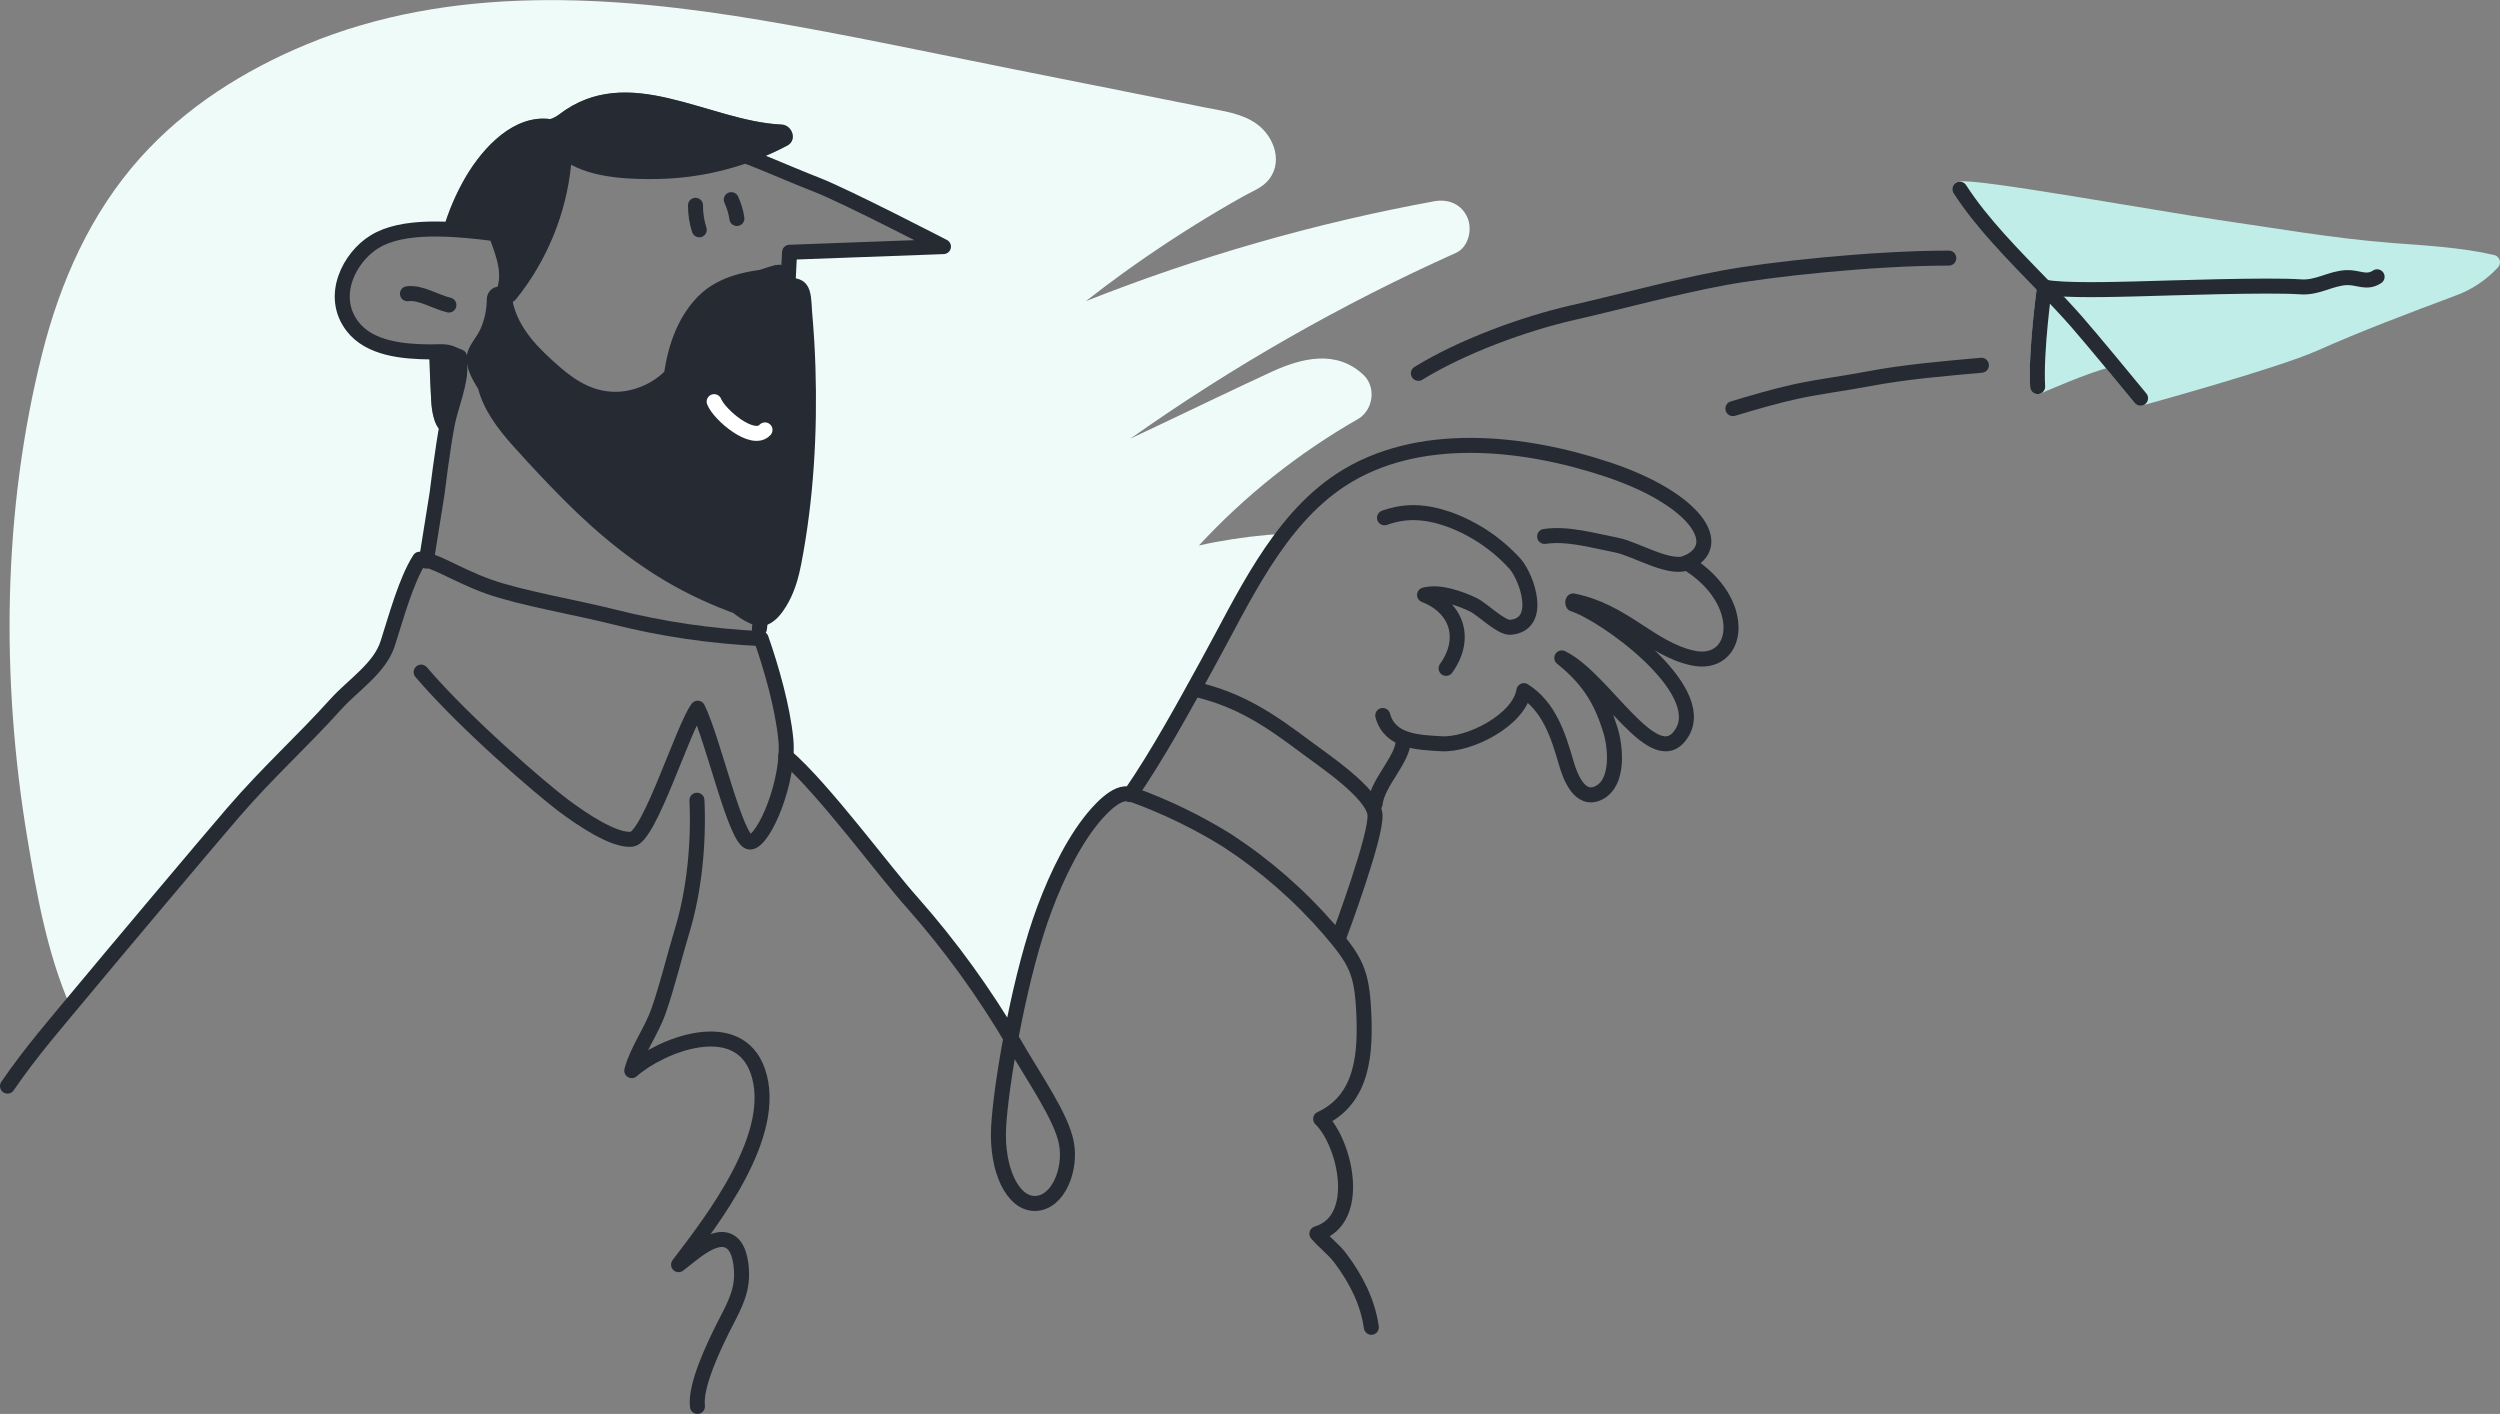 <?xml version="1.0" encoding="UTF-8"?><svg id="Layer_1" xmlns="http://www.w3.org/2000/svg" viewBox="0 0 500 282.79"><rect x="0" y="0" width="500" height="282.79" fill="#808080" stroke="none"/><defs><style>.cls-1{fill:#c0ede7;stroke:#c0ede7;}.cls-1,.cls-2,.cls-3{stroke-linecap:round;stroke-linejoin:round;stroke-width:3px;}.cls-4{fill:#252a33;}.cls-4,.cls-5{stroke-width:0px;}.cls-5{fill:#effbf9;}.cls-2{stroke:#252a33;}.cls-2,.cls-3{fill:none;}.cls-3{stroke:#fff;}</style></defs><path class="cls-5" d="m14.03,201.23l2.42-2.9c5.28-6.37,25.1-29.93,30.2-35.83,7.17-8.3,13.41-13.77,20.61-21.74,3.43-3.79,8.69-7.09,10.28-12.04,1.64-5.08,3.61-12.5,6.38-16.86.46-.01.91.04,1.36.16l2.14-13.32s.88-7.12,1.69-12.01c-2.19-.63-2.75-4.2-2.88-6.56-.17-3.22-.32-6.46-.38-9.69-5.38-.06-11.95-.68-15.34-5.08-4.72-6.11-.56-13.93,4.37-16.94,3.29-2.02,7.99-2.68,13.74-2.52,1.07-3.68,2.59-7.22,4.52-10.53,3.59-6.07,9.7-12.49,16.9-11.54.62-.2,1.21-.5,1.73-.9,13.87-10.67,29.73,1.29,44.52,2,2.12.1,3.22,3.11,1.13,4.21-2.06,1.08-4.17,2.04-6.34,2.87,4.2,1.69,8.31,3.48,12.31,5.04,5.79,2.26,25.27,12.34,25.27,12.34l-30.78,1.13s-.56,11.64-.75,16.19c-.25,6.6-.81,12.89-1.13,19.48-.48,10.06-4.15,39.63-4.15,39.63l-.04,1.93h.36c2.1,6.01,4.29,13.71,4.93,20.08.1,1.14.12,2.29.03,3.43,7.54,6.47,19.68,23.05,25.32,29.32,7.39,8.38,13.99,17.43,19.69,27.03,1.48-7.91,3.51-16.55,5.82-23.31,2.23-6.54,5.65-14.28,9.88-19.77,1.26-1.64,5.2-4.65,8.18-5.52v-.08c5.57-8.08,10.73-17.6,15.44-26.15,4.66-8.44,9.23-18.07,15.41-26.04-4.65.26-9.27.83-13.85,1.69-1.09.2-2.17.43-3.25.68,9.24-9.99,19.96-18.51,31.78-25.27,3.09-1.77,3.78-6.38,1.13-8.87-5.38-5.08-12.32-3.39-18.37-.6-7.34,3.39-14.63,6.92-21.95,10.39l-6.28,2.97c20.45-14.46,42.25-26.9,65.1-37.15,2.53-1.13,3.34-4.72,2.31-7.05-1.19-2.71-3.81-3.79-6.66-3.27-23.81,4.36-47.14,11.05-69.65,19.97,2.43-1.9,4.89-3.77,7.4-5.58,6.13-4.42,12.45-8.56,18.96-12.43,1.7-1.01,3.4-1.99,5.12-2.95,1.47-.83,3.39-1.58,4.6-2.79,3.58-3.59,1.7-9.1-1.93-11.7-3.01-2.15-6.73-2.56-10.29-3.28l-13.14-2.63-25.18-5.02c-16.69-3.33-33.35-6.91-50.13-9.75-30.32-5.13-62.36-7.24-91.38,4.82-12.43,5.16-24.04,12.49-33.08,22.55-10.02,11.15-16.11,24.93-19.73,39.37C.52,102.24.17,135.76,5.46,167.59c1.84,11.06,3.95,23.04,8.58,33.64Z"/><path class="cls-2" d="m139.39,160.04c.39,8.42-.49,17.94-2.92,25.98-1.62,5.34-2.91,10.86-4.74,16.12-1.42,4.09-4.33,7.96-5.38,11.99,5.9-5.19,21.31-11.23,25.23.15,4.32,12.55-9.14,29.82-15.87,38.65,2.51-1.79,7.52-6.87,10.65-4.34,1.69,1.38,1.98,4.65,1.95,6.6-.06,3.9-2.01,6.98-3.74,10.46-1.73,3.48-5.6,11.43-5.08,15.63"/><path class="cls-2" d="m1.5,217.22c4.57-6.71,9.77-12.66,14.95-18.9,5.28-6.37,25.1-29.93,30.2-35.84,7.17-8.3,13.41-13.77,20.61-21.74,3.43-3.79,8.69-7.09,10.28-12.04,1.64-5.08,3.61-12.5,6.38-16.86,2.61-.17,7.25,3.13,13.75,5.46,6.5,2.33,17.37,4.13,25.25,6.12,9.6,2.41,19.42,3.85,29.31,4.3,2.1,6.01,4.29,13.71,4.93,20.08.83,8.25-4.32,20.43-7.12,20.62-2.81.19-7.34-20.43-10.5-26.78-2.94,3.95-9.67,25.88-13.19,26.21-3.51.33-9.7-3.78-13.77-6.83-4.07-3.06-19.33-16.04-28.35-26.6"/><path class="cls-2" d="m157.15,151.22c7.55,6.47,19.69,23.07,25.34,29.34,7.63,8.64,14.41,18.01,20.24,27.96,4.24,7.34,9.51,14.77,10.54,20.04s-1.59,11.96-6.16,12.13c-4.57.17-7.82-6.78-7.39-15.14.42-8.36,3.85-28.28,8.28-41.27,2.23-6.54,5.65-14.28,9.88-19.77,1.65-2.15,5.51-6.65,8.19-5.6"/><path class="cls-2" d="m85.25,112.22l2.17-13.55s1.13-9.36,2.06-14c.67-3.39,2.77-8.35,2.45-11.63-.24-2.46.73-1.2-1.41-2.26-1.36-.66-3.04-.38-4.52-.4-5.4-.05-12.05-.64-15.48-5.08-4.72-6.11-.56-13.93,4.37-16.94,5.48-3.39,14.88-2.97,26.54-1.28,1.38-1.13,2-5.19,3.02-6.98,1.39-2.42,2.64-4.47,4.68-6.42,4.18-3.95,8.28-5.72,13.76-6.7,13.87-2.51,27.78,5.05,40.53,10,5.79,2.26,25.27,12.34,25.27,12.34l-30.78,1.13s-.57,11.64-.75,16.19c-.25,6.6-.81,12.89-1.13,19.48-.47,10.06-4.15,39.63-4.15,39.63"/><path class="cls-2" d="m139.1,41.06c-.01,1.66.24,3.31.75,4.9"/><path class="cls-2" d="m146.25,39.93c.56,1.19.94,2.46,1.13,3.77"/><path class="cls-2" d="m81.49,58.75c2.58-.38,5.77,1.69,8.29,2.26"/><path class="cls-4" d="m90.52,70.82c-1.36-.66-3.04-.38-4.52-.4h-.14c.06,3.23.21,6.46.38,9.69.13,2.36.69,5.93,2.88,6.56.12-.72.24-1.39.36-1.98.67-3.39,2.77-8.35,2.45-11.63-.25-2.45.72-1.2-1.42-2.24Z"/><path class="cls-4" d="m156.32,24.91c-14.79-.71-30.64-12.67-44.52-2-.52.4-1.1.7-1.72.9-7.21-.94-13.32,5.48-16.91,11.54-1.93,3.31-3.45,6.85-4.52,10.53,2.76.07,5.75.33,8.95.72,0,.02,0,.05,0,.07,1.13,3.55,3.04,7.18,1.85,10.95-.64,2.04,2.34,4,3.77,2.2,6.19-7.71,10.01-17.05,11.01-26.88,5.04,2.76,12.13,2.94,17.28,2.86,9.05-.16,17.94-2.45,25.94-6.69,2.09-1.1.98-4.11-1.14-4.21Z"/><path class="cls-2" d="m226.45,158.91c6.65,2.4,13.03,5.49,19.03,9.22,7.63,4.99,14.53,11.02,20.49,17.92,5.17,6.08,6.39,8.26,6.78,16.38.38,8.12-.09,17.4-8.62,21.35,4.94,4.82,8.47,20.2-.75,22.96,1.43,1.69,3.34,3.1,4.68,4.87,3.25,4.32,5.51,8.9,6.21,13.85"/><path class="cls-2" d="m226.07,158.91c5.57-8.08,10.73-17.6,15.44-26.15,7.09-12.84,13.96-28.43,26.63-36.76,15.3-10.05,36.57-7.73,53.51-2.06,17.51,5.86,23.69,15.19,15.64,18.64-3.39,1.43-10.17-2.79-13.89-3.54-4.81-.95-9.97-2.44-14.48-1.75"/><path class="cls-2" d="m238.88,137.82c9.13,2.07,15.25,6.3,22.4,11.67,3.63,2.72,13.22,9.1,13.71,13.36.47,4.03-7.12,24.29-7.12,24.29"/><path class="cls-2" d="m276.9,103.56c4.24-1.51,8.14-1.32,12.8.28,5.12,1.86,9.7,4.93,13.35,8.97,2.34,2.73,5.65,12.06-.95,12.65-1.86.17-5.61-3.62-7.4-4.49-2.69-1.3-6.84-2.78-9.79-1.98,6.52,2.54,8.55,8.75,4.31,14.68"/><path class="cls-2" d="m276.55,143.1c1.42,5.24,7.07,5.38,11.71,5.65,5.65.34,15.58-4.77,16.52-10.62,5.05,3.2,6.88,8.97,8.44,14.38.75,2.63,2.68,8,6.55,6.05,4.18-2.11,3.27-9.43,2.34-12.46-1.65-5.35-3.89-9.84-9.75-14.52,8.62,4.18,18.73,23.76,24.07,14.92,5.28-8.74-15.45-23.68-21.8-25.69-.06-.09-.09-.2-.09-.31s.03-.22.09-.31c10.14,2.01,15.44,9.52,23.85,11.4,9.45,2.12,11.52-11.29-1.13-19.04"/><path class="cls-2" d="m280.67,147.98c0,3.9-5.19,8.47-5.65,12.8"/><path class="cls-2" d="m283.68,74.67c8.62-5.33,21.07-9.9,30.81-12.13,10.09-2.3,20.08-5.08,30.23-6.97,8.73-1.64,29.51-3.95,45.04-3.95"/><path class="cls-2" d="m346.58,81.72c4.02-1.2,8.47-2.51,12.47-3.39,4.83-1.04,9.7-1.63,14.55-2.55,7.45-1.42,15.16-2.05,22.68-2.73"/><path class="cls-1" d="m478.04,50.06c-11.55-.89-23.06-2.93-34.57-4.59-11.6-1.69-49.14-8.47-51.5-7.65,4.45,6.92,10.88,13.32,16.94,19.59,0,0-1.79,12.83-1.37,19.91,0,0,9.82-4.35,14.25-5.35,3.29,3.95,6.33,7.66,6.33,7.66,0,0,26.74-7.33,34.74-10.88,9.11-4.06,18.3-7.49,27.58-10.98,3.07-1.09,5.84-2.91,8.05-5.31-6.34-1.49-13.94-1.9-20.46-2.39Z"/><path class="cls-2" d="m428.11,79.65s-3.04-3.71-6.33-7.66c-2.4-2.89-4.94-5.91-6.5-7.7-1.99-2.26-4.16-4.56-6.38-6.86-6.05-6.27-12.48-12.67-16.94-19.59"/><path class="cls-2" d="m475.42,55.36c-2.11,1.4-3.79.08-6.06.16-3.29.13-5.78,2.1-9.25,1.85-6.29-.46-26.95.26-32.8.41-3.81.09-14.83.43-18.41-.37,0,0-1.79,12.83-1.37,19.91"/><path class="cls-4" d="m154.77,53.62c-6.02.63-11.88,1.74-16.01,6.58s-5.58,10.77-6.29,16.86c-.76,6.49-.95,13.09-.77,19.61.09,3.24.4,6.46,1.69,9.47,1.17,2.73,2.94,5.14,4.73,7.49s3.51,4.42,5.57,6.36,4.49,4.13,7.14,5.01c3.21,1.08,5.61-2.18,6.93-4.66s1.99-4.98,2.5-7.61c2.48-12.86,3.24-26.2,2.83-39.27-.11-3.66-.34-7.31-.66-10.95-.23-2.6.1-6.04-3.04-6.79-1.84-.44-3.84-.33-5.71-.29-.9.02-1.79.05-2.69.06-.38,0-.75,0-1.13,0-.08,0-.21-.03-.3-.02-.28-.02-.17,0,.31.05-.26-.06-.13,0,.4.2l1.13,1.48v-.02c-.09.63-.17,1.27-.26,1.9.1-.2-1.21,1.11-.66.72.07-.05.41-.2.03-.02-.35.17.46-.17.64-.23.76-.28,1.53-.53,2.29-.78,1.03-.34,2.1-.62,3.12-1,2.96-1.1,1.83-5.41-1.31-4.76-2.2.45-4.42,1.39-6.47,2.28-2.36,1.03-4.57,2.36-6.5,4.08s-3.44,4-4.54,6.4-1.95,4.94-3.53,7.05c-2.34,3.13-6.24,5.2-10.12,5.5-4.79.37-8.61-1.85-12.13-4.92-4.15-3.61-8.42-7.73-9.48-13.35-.25-1.31-1.83-2.06-3.04-1.72-1.42.39-1.92,1.71-1.72,3.04,2.17,14.86,15.57,23.41,25.99,32.47,1.56,1.36,3.13,2.75,4.54,4.27,1.06,1.15,2.22,2.6,1.62,4.21l3.63-1.48c-7.12-3.15-13.91-7.16-20.01-12.01-3.12-2.48-6.08-5.16-8.87-8.02-1.32-1.36-2.65-2.74-3.79-4.25-.54-.73-1.04-1.49-1.49-2.28-.31-.55-1.07-1.7-1.04-2.37.03-.62.99-1.52,1.31-2.07.6-1.02,1.09-2.12,1.51-3.23.82-2.17,1.2-4.5,1.24-6.82h-4.94c.28,2.43.56,4.86.84,7.3s.4,4.9.92,7.26c.97,4.37,4.94,7.71,8.23,10.45,7.19,5.99,15.22,11.07,23.51,15.38,1.85.96,4.26-.64,3.63-2.79-.81-2.78-1.23-5.59-1.2-8.49.03-2.67.85-6.53-2.9-6.99-4.7-.57-9.95,1.78-14.2-1.13-1-.69-2.5-.29-3.18.64-.79,1.06-.6,2.25.19,3.24,3.43,4.3,7.03,8.45,10.8,12.46l3.49-3.49c-4.32-3.87-9.75-5.7-14.74-8.46s-8.6-7.65-13.64-10.54c-1.9-1.09-4.14.71-3.63,2.79,1.12,4.54,3.97,8.28,7.03,11.71,3.32,3.71,6.73,7.36,10.24,10.88,7.05,7.08,14.81,13.43,23.69,18.09,4.85,2.54,9.96,4.61,15.21,6.18,1.28.38,2.69-.46,3.04-1.72.39-1.42-.49-2.52-1.72-3.04-4.13-1.73-7.82-4.46-11.34-7.18-4.01-3.1-7.98-6.24-11.98-9.36-1.96-1.53-3.91-3.06-5.87-4.59-1.04-.82-2.09-1.63-3.13-2.45-.43-.34-.96-.93-1.45-1.14-.45-.51-.45-.27,0,.72.11-.15.23-.29.37-.42,3-3.19,6.79-5.74,10.64-7.77l-3.71-2.13c-.13,2.24-.27,4.48-.4,6.72l4.85-.66c-.71-3.18-2.35-8.37-6.64-6.98-1.31.43-2.21,1.35-3.67,1.13-1.55-.24-2.98-1.14-4.28-1.97-3.12-1.99-6.18-4.08-9.27-6.13-1.52-1.01-3.05-2.02-4.57-3.03-.82-.55-1.71-1.04-2.5-1.65-.09-.07-.53-.56-.61-.56l-.05-.07c-.21-.15-.23.08-.07.71l-2.79,1.13c4.78,1.35,8.96,4.06,13.24,6.5,4.56,2.6,9.4,4.88,14.7,5.33,9.95.86,17.81-6.7,23.97-13.51,3.72-4.11,7.08-8.61,9.26-13.73.44-1.03.46-2.15-.39-2.99-.71-.71-2.14-1.04-2.99-.39-3.29,2.54-7.31,3.85-10.66,6.29s-5.77,5.59-6.3,9.77c-.27,2.1,2.9,3.3,4.21,1.75,2.7-3.19,5.31-6.46,7.82-9.8l-4.26-2.49c-4.67,7.26-8.97,14.76-12.88,22.45-1.44,2.82,2.57,5.2,4.26,2.49,4.44-7.09,8.87-14.19,13.31-21.28l-4.51-1.9c-1.83,8.77-3.67,17.55-5.5,26.32-.65,3.1,3.78,4.35,4.76,1.31,2.36-7.27,3.6-14.88,3.73-22.53.04-2.32-3.55-3.53-4.6-1.25-4.6,9.99-6.71,20.74-8.7,31.49-.24,1.31.36,2.66,1.72,3.04,1.22.34,2.77-.41,3.04-1.72,1.37-6.68,1.69-13.5.83-20.27-.17-1.32-1.01-2.47-2.47-2.47-1.31,0-2.51,1.13-2.47,2.47.3,10.47.82,20.94,1.57,31.39.09,1.22.87,2.27,2.14,2.42,1.13.13,2.47-.55,2.71-1.77,1.45-7.49,1.3-15.13-.5-22.55-.67-2.77-4.75-2.07-4.85.66-.3,8.43.97,16.91,3.73,24.88.77,2.23,4.08,2.46,4.76,0,1.6-5.81,2.34-11.85,2.16-17.87-.09-3.17-4.92-3.19-4.94,0-.04,6.65.76,13.29,2.35,19.74.67,2.73,4.84,2.11,4.85-.66.03-5.4-1.92-10.53-5.46-14.59-1.7-1.96-4.66.15-4.13,2.4,1.35,5.66,3.53,11.11,6.45,16.14,1.12,1.93,3.83,1.36,4.51-.59,1.34-3.83,1.84-7.93,1.45-11.97-.13-1.33-1.04-2.47-2.47-2.47-1.33,0-2.48,1.13-2.47,2.47.03,4.46.52,8.9,1.43,13.27.37,1.77,2.93,2.44,4.13,1.09,4.92-5.58,6-12.96,6.86-20.09.33-2.74-4.46-3.41-4.85-.66-.76,5.43-2.03,10.77-3.81,15.96l4.76,1.31c4.29-13.71,4.31-28.23,4.25-42.46h-4.94c.27,6.08.03,12.16-.71,18.2-.34,2.74,4.4,3.4,4.85.66,1.57-9.57,2-19.27,1.17-28.93-.22-2.62-4.16-3.54-4.85-.66-1.96,8.23-3.73,16.51-5.32,24.83l4.85.66c.42-8.01-.03-16-1.24-23.93-.36-2.34-4.44-2.37-4.76,0-1.7,12.49-1.55,25.07-1.3,37.64h4.94c-.3-7.4-.9-14.79-1.81-22.14-.16-1.32-1.02-2.47-2.47-2.47-1.31,0-2.51,1.13-2.47,2.47l.69,22.78,4.85-.66c-1.57-5.81-3.15-11.62-4.72-17.42-.7-2.6-5.14-2.19-4.85.66.41,3.99.43,8,.06,12h4.94c-.06-4.41-.3-8.81-.7-13.2-.11-1.22-.85-2.27-2.14-2.42-1.1-.13-2.51.54-2.71,1.77-.37,2.33-.99,4.62-1.98,6.77-.56,1.21-.34,2.66.89,3.38,1.11.65,2.75.3,3.38-.89,4.06-7.71,7.97-15.5,11.73-23.36l-4.51-1.9c-.82,4.96-2.65,9.55-5.5,13.69l4.6,1.25c.1-5.79.45-11.57,1.06-17.33h-4.94c.04,4.5-.45,8.93-1.5,13.3-.67,2.79,2.95,4.2,4.51,1.9,3.75-5.5,7.01-11.31,9.75-17.38.55-1.21.35-2.66-.89-3.38-1.06-.62-2.82-.33-3.38.89l-1.31,2.88,4.51.59c-.21-.73-.22-1.35-.02-2.08l-4.85-.66c.16,16.62-2.46,33.15-7.75,48.91-.75,2.25,2.57,4.34,4.13,2.4,3.38-4.21,4.17-9.33,4.79-14.55l-4.85.66c.29,1.83.31,3.78.05,5.62h4.76l-.22-1.26c-.23-1.31-1.84-2.05-3.04-1.72-1.39.38-1.96,1.72-1.72,3.04l.22,1.26c.41,2.32,4.42,2.39,4.76,0,.4-2.79.39-5.46-.05-8.24-.19-1.2-1.62-1.93-2.71-1.77-1.31.2-1.99,1.17-2.14,2.42-.44,3.72-.91,8.02-3.35,11.05l4.13,2.4c5.42-16.15,8.09-33.19,7.93-50.22-.03-2.76-4.11-3.38-4.85-.66-.42,1.57-.42,3.14.02,4.71.53,1.88,3.6,2.6,4.51.59l1.31-2.88-4.26-2.49c-2.74,6.07-6,11.88-9.75,17.38l4.51,1.9c1.15-4.78,1.72-9.7,1.68-14.62-.01-1.33-1.13-2.47-2.47-2.47-1.45,0-2.33,1.14-2.47,2.47-.61,5.76-.96,11.54-1.06,17.33-.04,2.59,3.28,3.16,4.6,1.25,3.06-4.44,5.12-9.55,6-14.87.2-1.21-.21-2.42-1.43-2.91-1.06-.43-2.54-.12-3.08,1.01-3.76,7.86-7.67,15.64-11.73,23.36l4.26,2.49c1.17-2.55,2.03-5.17,2.47-7.95l-4.85-.66c.4,4.39.63,8.79.7,13.2.05,3.23,4.65,3.12,4.94,0,.37-4,.35-8.01-.06-12l-4.85.66c1.57,5.81,3.15,11.62,4.72,17.42.72,2.65,4.93,2.17,4.85-.66l-.69-22.78h-4.94c.9,7.35,1.51,14.74,1.81,22.14.13,3.16,5,3.19,4.94,0-.23-12.1-.51-24.3,1.13-36.33h-4.76c1.15,7.48,1.47,15.07,1.07,22.62-.15,2.74,4.32,3.41,4.85.66,1.59-8.32,3.36-16.59,5.32-24.83l-4.85-.66c.79,9.21.5,18.5-1,27.62l4.85.66c.74-6.04.98-12.12.71-18.2-.14-3.16-4.95-3.2-4.94,0,.06,13.81.09,27.84-4.07,41.14-.96,3.05,3.74,4.3,4.76,1.31,1.77-5.19,3.04-10.52,3.81-15.96l-4.85-.66c-.69,5.69-1.47,12.12-5.41,16.6l4.13,1.09c-.82-3.94-1.23-7.92-1.25-11.95h-4.94c.35,3.66-.06,7.19-1.28,10.66l4.51-.59c-2.72-4.69-4.69-9.69-5.95-14.96l-4.13,2.4c2.67,3.08,4.03,7.05,4.01,11.1l4.85-.66c-1.49-6.05-2.21-12.2-2.18-18.43h-4.94c.16,5.61-.49,11.14-1.99,16.56h4.76c-2.64-7.6-3.84-15.53-3.56-23.56l-4.85.66c1.58,6.52,1.77,13.33.5,19.92l4.85.66c-.74-10.45-1.27-20.92-1.57-31.39h-4.94c.8,6.32.63,12.71-.65,18.96l4.76,1.31c1.91-10.27,3.8-20.75,8.2-30.31l-4.6-1.25c-.12,7.23-1.32,14.34-3.55,21.22l4.76,1.31c1.83-8.77,3.67-17.55,5.5-26.32.57-2.7-2.99-4.34-4.51-1.9l-13.31,21.28,4.26,2.49c3.91-7.7,8.21-15.19,12.88-22.45.72-1.12.23-2.72-.89-3.38-1.26-.74-2.57-.18-3.38.89-2.26,3-4.62,5.93-7.05,8.8l4.21,1.75c.35-2.78,2.88-4.97,5.12-6.36,3.08-1.92,6.51-3.21,9.4-5.44l-3.38-3.38c-1.76,4.15-4.28,7.89-7.21,11.29s-5.9,6.56-9.34,9.23-7.22,4.48-11.53,4.33c-4.7-.16-9.09-2.44-13.09-4.71-4.65-2.65-9.22-5.53-14.41-7-1.04-.29-2.25.19-2.79,1.13-2.04,3.54,1.58,6.08,4.15,7.78,3.05,2.02,6.1,4.04,9.15,6.05s5.75,4.15,8.98,5.47c1.4.58,2.93.96,4.46.84.92-.07,1.76-.28,2.61-.66.37-.17.75-.34,1.09-.56l.37-.19c-.27.03-.21.05.19.07l-1.25-.34c-.09-.23-.07-.24.04-.01.11.19.2.38.29.58.14.29.26.59.37.89.29.79.51,1.6.7,2.43.63,2.83,4.69,2.01,4.85-.66.13-2.24.27-4.48.4-6.72.12-1.96-2.16-2.95-3.71-2.13-3.57,1.88-6.9,4.21-9.91,6.9-1.54,1.38-3.46,2.95-3.53,5.18-.08,2.46,2.15,3.72,3.85,5.05,7.12,5.57,14.21,11.2,21.38,16.71,3.79,2.91,7.7,5.53,12.13,7.38l1.31-4.76c-8.8-2.63-17.07-6.77-24.48-12.2s-14.23-12.68-20.65-19.67c-3.13-3.41-6.45-6.92-7.59-11.54l-3.63,2.79c2.44,1.4,4.43,3.35,6.5,5.25s4.31,3.69,6.79,5.1c4.66,2.64,10.04,4.26,14.09,7.88,2.36,2.11,5.69-1.16,3.49-3.49-3.77-4-7.38-8.16-10.8-12.46l-2.99,3.88c4.15,2.84,9.2,2.07,13.91,1.8.53-.03,1.06-.05,1.58-.06,1.76-.02-1.05-.96-.64-1.28-.04.04-.03.53-.03.61-.09,1.4-.19,2.77-.14,4.17.1,2.84.56,5.68,1.36,8.41l3.63-2.79c-7.65-3.99-15.11-8.6-21.82-14.04-1.62-1.31-3.18-2.69-4.63-4.18-1.27-1.3-2.52-2.62-2.96-4.44-.5-2.07-.58-4.29-.83-6.41-.27-2.35-.54-4.7-.81-7.05-.15-1.32-1.03-2.47-2.47-2.47-1.36,0-2.45,1.13-2.47,2.47-.03,2.02-.41,4.03-1.22,5.89-.74,1.73-2.26,3.18-2.7,5.02-.53,2.2.69,4.58,1.78,6.43s2.49,3.56,3.95,5.16c5.62,6.19,12.18,11.6,19.23,16.1,4,2.55,8.2,4.79,12.54,6.7,1.55.68,3.02.14,3.63-1.48,1.46-3.87-1.33-7.52-3.95-10.09-2.79-2.73-5.82-5.2-8.85-7.65-5.57-4.51-11.31-9.11-15.23-15.2-2.1-3.26-3.56-6.79-4.12-10.64l-4.76,1.31c1.06,5.59,4.86,10.11,8.92,13.88s8.45,7.22,14.1,7.92c4.77.59,9.82-.81,13.65-3.7,2.01-1.51,3.72-3.35,4.97-5.53,1.44-2.5,2.27-5.29,3.71-7.79s3.61-4.26,6.11-5.6c2.26-1.21,4.86-2.27,7.38-2.79l-1.31-4.76c-2.33.86-4.98,1.28-7.16,2.49-.88.49-1.54,1.27-1.54,2.34,0,1.64,1.35,2.41,2.77,2.55s2.92.02,4.36-.02c.86-.02,1.73-.03,2.59-.02.39,0,.77.02,1.16.05.2.01.41.03.61.06-.75-.09-.02-.02.03.02l.14.04c.26.08.18.04-.23-.12.23.16-.04.02-.26-.22l-.57-1.06c.03.32.07.65.1.97.03.32.07.65.1.97.17,1.78.32,3.56.44,5.35.47,6.81.57,13.65.3,20.48s-.88,13.52-1.89,20.21c-.43,2.86-.85,5.77-1.77,8.52-.38,1.14-.87,2.22-1.52,3.22-.27.42-.8.86-1.01,1.29l-.27.27c.66.08.87.05.63-.11,0-.06-1.01-.6-1.1-.66-4.73-2.98-8.45-7.64-11.49-12.26-1.71-2.6-2.71-5.25-2.94-8.37-.25-3.4-.19-6.84-.1-10.24.1-3.75.3-7.5.71-11.23.37-3.34,1-6.83,2.45-9.89,1.22-2.59,2.96-5.04,5.42-6.58,2.85-1.78,6.28-2.15,9.55-2.49,1.33-.14,2.47-1.04,2.47-2.47,0-1.23-1.13-2.61-2.47-2.47h0Z"/><path class="cls-3" d="m142.83,80.33c1.04,2.64,7.75,8.32,10.17,5.65"/><path class="cls-4" d="m133.63,108.26c3.18,0,3.18-4.94,0-4.94s-3.18,4.94,0,4.94h0Z"/></svg>